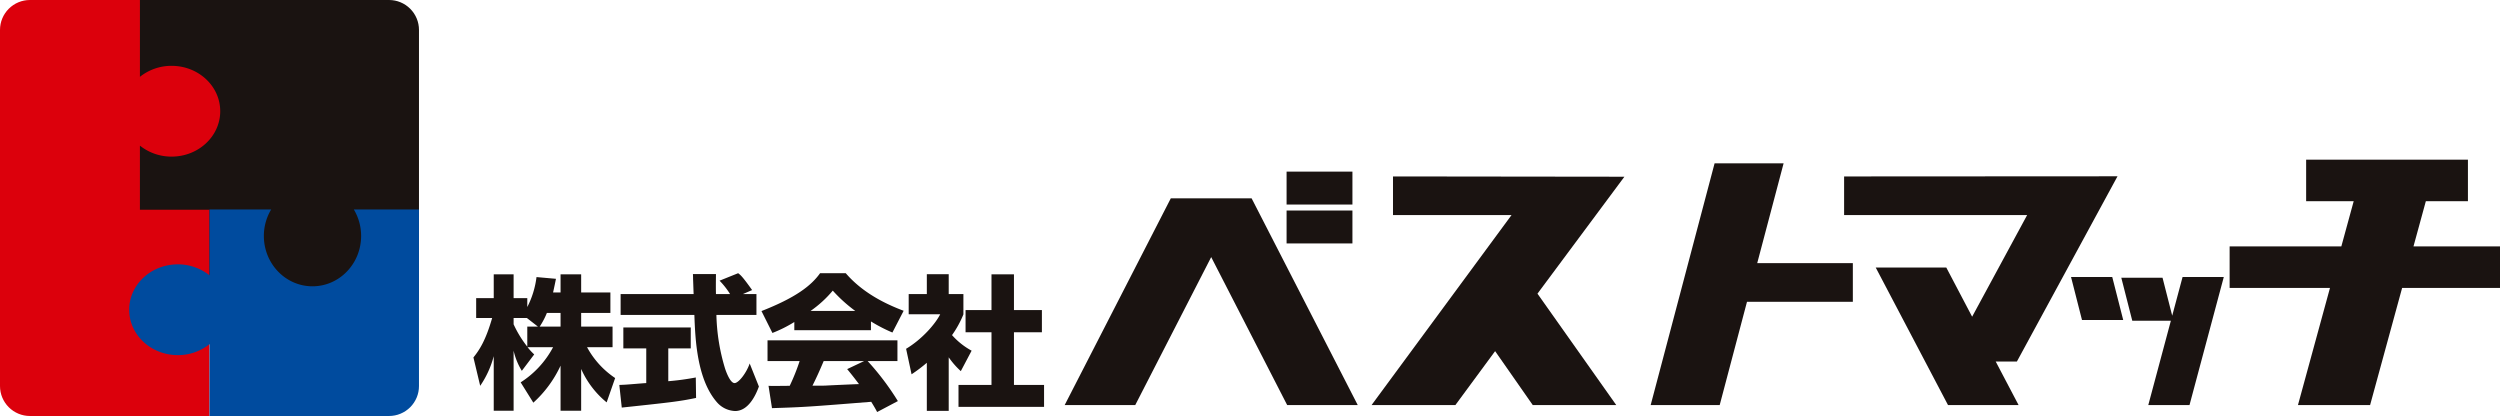 <svg xmlns="http://www.w3.org/2000/svg" xmlns:xlink="http://www.w3.org/1999/xlink" width="802.927" height="133.603" viewBox="0 0 802.927 133.603"><defs><clipPath id="clip-path"><path id="&#x9577;&#x65B9;&#x5F62;_5" data-name="&#x9577;&#x65B9;&#x5F62; 5" d="M9.613,0H124.949a9.615,9.615,0,0,1,9.615,9.615V123.991a9.612,9.612,0,0,1-9.612,9.612H9.611A9.611,9.611,0,0,1,0,123.992V9.613A9.613,9.613,0,0,1,9.613,0Z" transform="translate(24.589 7.691)" fill="none"></path></clipPath></defs><g id="logo-bestmatch" transform="translate(-468 319)"><path id="&#x30D1;&#x30B9;_1" data-name="&#x30D1;&#x30B9; 1" d="M703.393,96.967H690.156l3.521,13.81h13.239Z" transform="translate(443 -327)" fill="#1a1311"></path><path id="&#x30D1;&#x30B9;_2" data-name="&#x30D1;&#x30B9; 2" d="M577.317,138.089l8.767-33.164h33.995V92.52H589.366l8.477-32.067H575.677l-20.528,77.636Z" transform="translate(443 -327)" fill="#1a1311"></path><path id="&#x30D1;&#x30B9;_3" data-name="&#x30D1;&#x30B9; 3" d="M658.391,109.714l-8.3-15.791H627.425l23.217,44.166h22.666l-7.343-13.971h6.8l32.316-59.5-87.809.052v12.4h58.787Z" transform="translate(443 -327)" fill="#1a1311"></path><path id="&#x30D1;&#x30B9;_4" data-name="&#x30D1;&#x30B9; 4" d="M722.219,111.011l-7.251,27.078h13.238l11.01-41.122H725.978l-3.326,12.422L719.542,97.2H706.3l3.524,13.809Z" transform="translate(443 -327)" fill="#1a1311"></path><path id="&#x30D1;&#x30B9;_5" data-name="&#x30D1;&#x30B9; 5" d="M765.665,59.282V72.624h15.272L776.97,87.136H741.09v13.342h32.231L763.037,138.09h23.171l10.285-37.612h31.434V87.136H800.14l3.969-14.512h13.518V59.282Z" transform="translate(443 -327)" fill="#1a1311"></path><rect id="&#x9577;&#x65B9;&#x5F62;_1" data-name="&#x9577;&#x65B9;&#x5F62; 1" width="21.148" height="10.571" transform="translate(881.213 -251.387)" fill="#1a1311"></rect><path id="&#x30D1;&#x30B9;_6" data-name="&#x30D1;&#x30B9; 6" d="M465.511,138.089H492.43l12.756-17.314,12.087,17.314h26.816l-25.3-35.775,27.92-37.557-74.321-.091v12.4h38.078Z" transform="translate(443 -327)" fill="#1a1311"></path><path id="&#x30D1;&#x30B9;_7" data-name="&#x30D1;&#x30B9; 7" d="M389.611,138.089,414,90.572,438.4,138.089h22.665l-34.088-66.4H401.032l-34.087,66.4Z" transform="translate(443 -327)" fill="#1a1311"></path><rect id="&#x9577;&#x65B9;&#x5F62;_2" data-name="&#x9577;&#x65B9;&#x5F62; 2" width="21.148" height="10.573" transform="translate(881.213 -263.882)" fill="#1a1311"></rect><path id="&#x30D1;&#x30B9;_8" data-name="&#x30D1;&#x30B9; 8" d="M205.036,101.938V96.11h6.615v5.828h9.39v6.569h-9.39V112.9h10.085v6.615h-8.188a27.812,27.812,0,0,0,9.02,9.9l-2.73,7.815a29.175,29.175,0,0,1-8.187-10.73v13.415h-6.615V125.438a37.014,37.014,0,0,1-8.743,11.888l-4.07-6.524a30.138,30.138,0,0,0,10.408-11.286h-8.187a18.588,18.588,0,0,0,2.128,2.313l-3.979,5.273a21.467,21.467,0,0,1-2.637-6.476v19.291h-6.383V122.384a30.383,30.383,0,0,1-4.348,9.53L177.05,122.8c1.9-2.359,3.932-5.412,6.014-12.673h-5.135v-6.384h5.644V96.11h6.383v7.633h4.394v2.867a28.636,28.636,0,0,0,2.961-9.621l6.246.555c-.232,1.156-.463,2.313-.926,4.394ZM197.773,112.9l-3.562-2.774h-4.255v2.033a34.861,34.861,0,0,0,4.394,7.172V112.9Zm7.263,0v-4.394h-4.394a24.7,24.7,0,0,1-2.313,4.394Z" transform="translate(443 -327)" fill="#1a1311"></path><path id="&#x30D1;&#x30B9;_9" data-name="&#x30D1;&#x30B9; 9" d="M223.908,131.634c.879-.045,1.342-.045,1.943-.092.971-.044,5.644-.462,6.708-.508V119.886H225.2v-6.708h21.65v6.708h-7.217v10.546a82.908,82.908,0,0,0,8.835-1.2l.092,6.57c-5.272,1.109-8.187,1.432-23.868,3.1ZM263.6,102.447h4.349v6.707h-12.86a63.667,63.667,0,0,0,2.777,17.207c.461,1.389,1.71,4.673,3.052,4.673,1.294,0,3.792-3.193,4.856-6.293l2.961,7.4c-.97,2.684-3.33,7.865-7.632,7.865a8.111,8.111,0,0,1-5.644-2.59c-6.707-7.4-7.171-20.817-7.447-28.264H224.325v-6.707h23.453c-.047-.694-.14-4.071-.185-4.811,0-.416,0-.787-.047-1.619h7.4c-.045,3.654-.045,4.717,0,6.43h4.534a25.352,25.352,0,0,0-3.377-4.3l5.967-2.4c.694.509,1.294.926,4.487,5.412Z" transform="translate(443 -327)" fill="#1a1311"></path><path id="&#x30D1;&#x30B9;_10" data-name="&#x30D1;&#x30B9; 10" d="M280.111,111.421a42.3,42.3,0,0,1-7.032,3.515l-3.516-7.031c10.733-4.211,15.866-8,18.827-12.166h8.234c4.9,5.691,11.566,9.438,18.6,12.073l-3.608,6.986a50.139,50.139,0,0,1-6.893-3.562v2.822H280.111Zm26.6,28.911c-.6-1.156-1.018-1.851-1.9-3.285-19.751,1.573-21.371,1.713-31.871,2.035l-1.111-7.169c.925.045,1.249.045,1.62.045.74,0,4.348-.045,5.18-.045a64.664,64.664,0,0,0,3.192-7.957H271.507v-6.662h41.724v6.662h-9.576a84.63,84.63,0,0,1,9.715,12.86Zm-7.031-32.474a47.037,47.037,0,0,1-7.216-6.522,36.386,36.386,0,0,1-7.125,6.522Zm2.867,16.1h-13c-1.295,3.054-2.22,5.136-3.607,7.91,3.33,0,3.7,0,4.532-.045,1.62-.094,8.928-.417,10.408-.463-1.85-2.453-2.682-3.469-3.793-4.812Z" transform="translate(443 -327)" fill="#1a1311"></path><path id="&#x30D1;&#x30B9;_11" data-name="&#x30D1;&#x30B9; 11" d="M329.7,139.962h-7.031v-15.45a48.791,48.791,0,0,1-4.9,3.7l-1.758-8.189c5.181-3.1,9.436-8.049,10.963-11.1h-10.13v-6.476h5.828V96.063H329.7v6.385h4.719v6.522a32.725,32.725,0,0,1-3.656,6.661,23.3,23.3,0,0,0,6.292,5l-3.469,6.569a26.057,26.057,0,0,1-3.886-4.441ZM343.437,96.11h7.216v11.472h8.974v7.123h-8.974v16.93h9.668v7.031H332.843v-7.031h10.594v-16.93H335.11v-7.123h8.327Z" transform="translate(443 -327)" fill="#1a1311"></path><g id="&#x30B0;&#x30EB;&#x30FC;&#x30D7;_3" data-name="&#x30B0;&#x30EB;&#x30FC;&#x30D7; 3" transform="translate(443.411 -326.691)" clip-path="url(#clip-path)"><rect id="&#x9577;&#x65B9;&#x5F62;_4" data-name="&#x9577;&#x65B9;&#x5F62; 4" width="98.04" height="100.604" transform="translate(62.075 3.524)" fill="#1a1311"></rect><path id="&#x30D1;&#x30B9;_12" data-name="&#x30D1;&#x30B9; 12" d="M69.524,54.46A16.213,16.213,0,0,0,79.7,57.991c8.627,0,15.619-6.527,15.619-14.579S88.324,28.835,79.7,28.835a16.2,16.2,0,0,0-10.173,3.533V0H0V75.612H5.366v75.934H91.871V75.056H69.524Z" fill="#dc000c"></path><path id="&#x30D1;&#x30B9;_13" data-name="&#x30D1;&#x30B9; 13" d="M138.23,74.973a16.5,16.5,0,0,1,2.341,8.49c0,8.936-6.992,16.179-15.618,16.179s-15.62-7.243-15.62-16.179a16.5,16.5,0,0,1,2.342-8.49h-19.8v21.15A16.226,16.226,0,0,0,81.7,92.593c-8.627,0-15.619,6.527-15.619,14.577s6.992,14.578,15.619,14.578a16.221,16.221,0,0,0,10.173-3.53v32.366H161.4V74.973Z" fill="#004b9e"></path></g></g></svg>